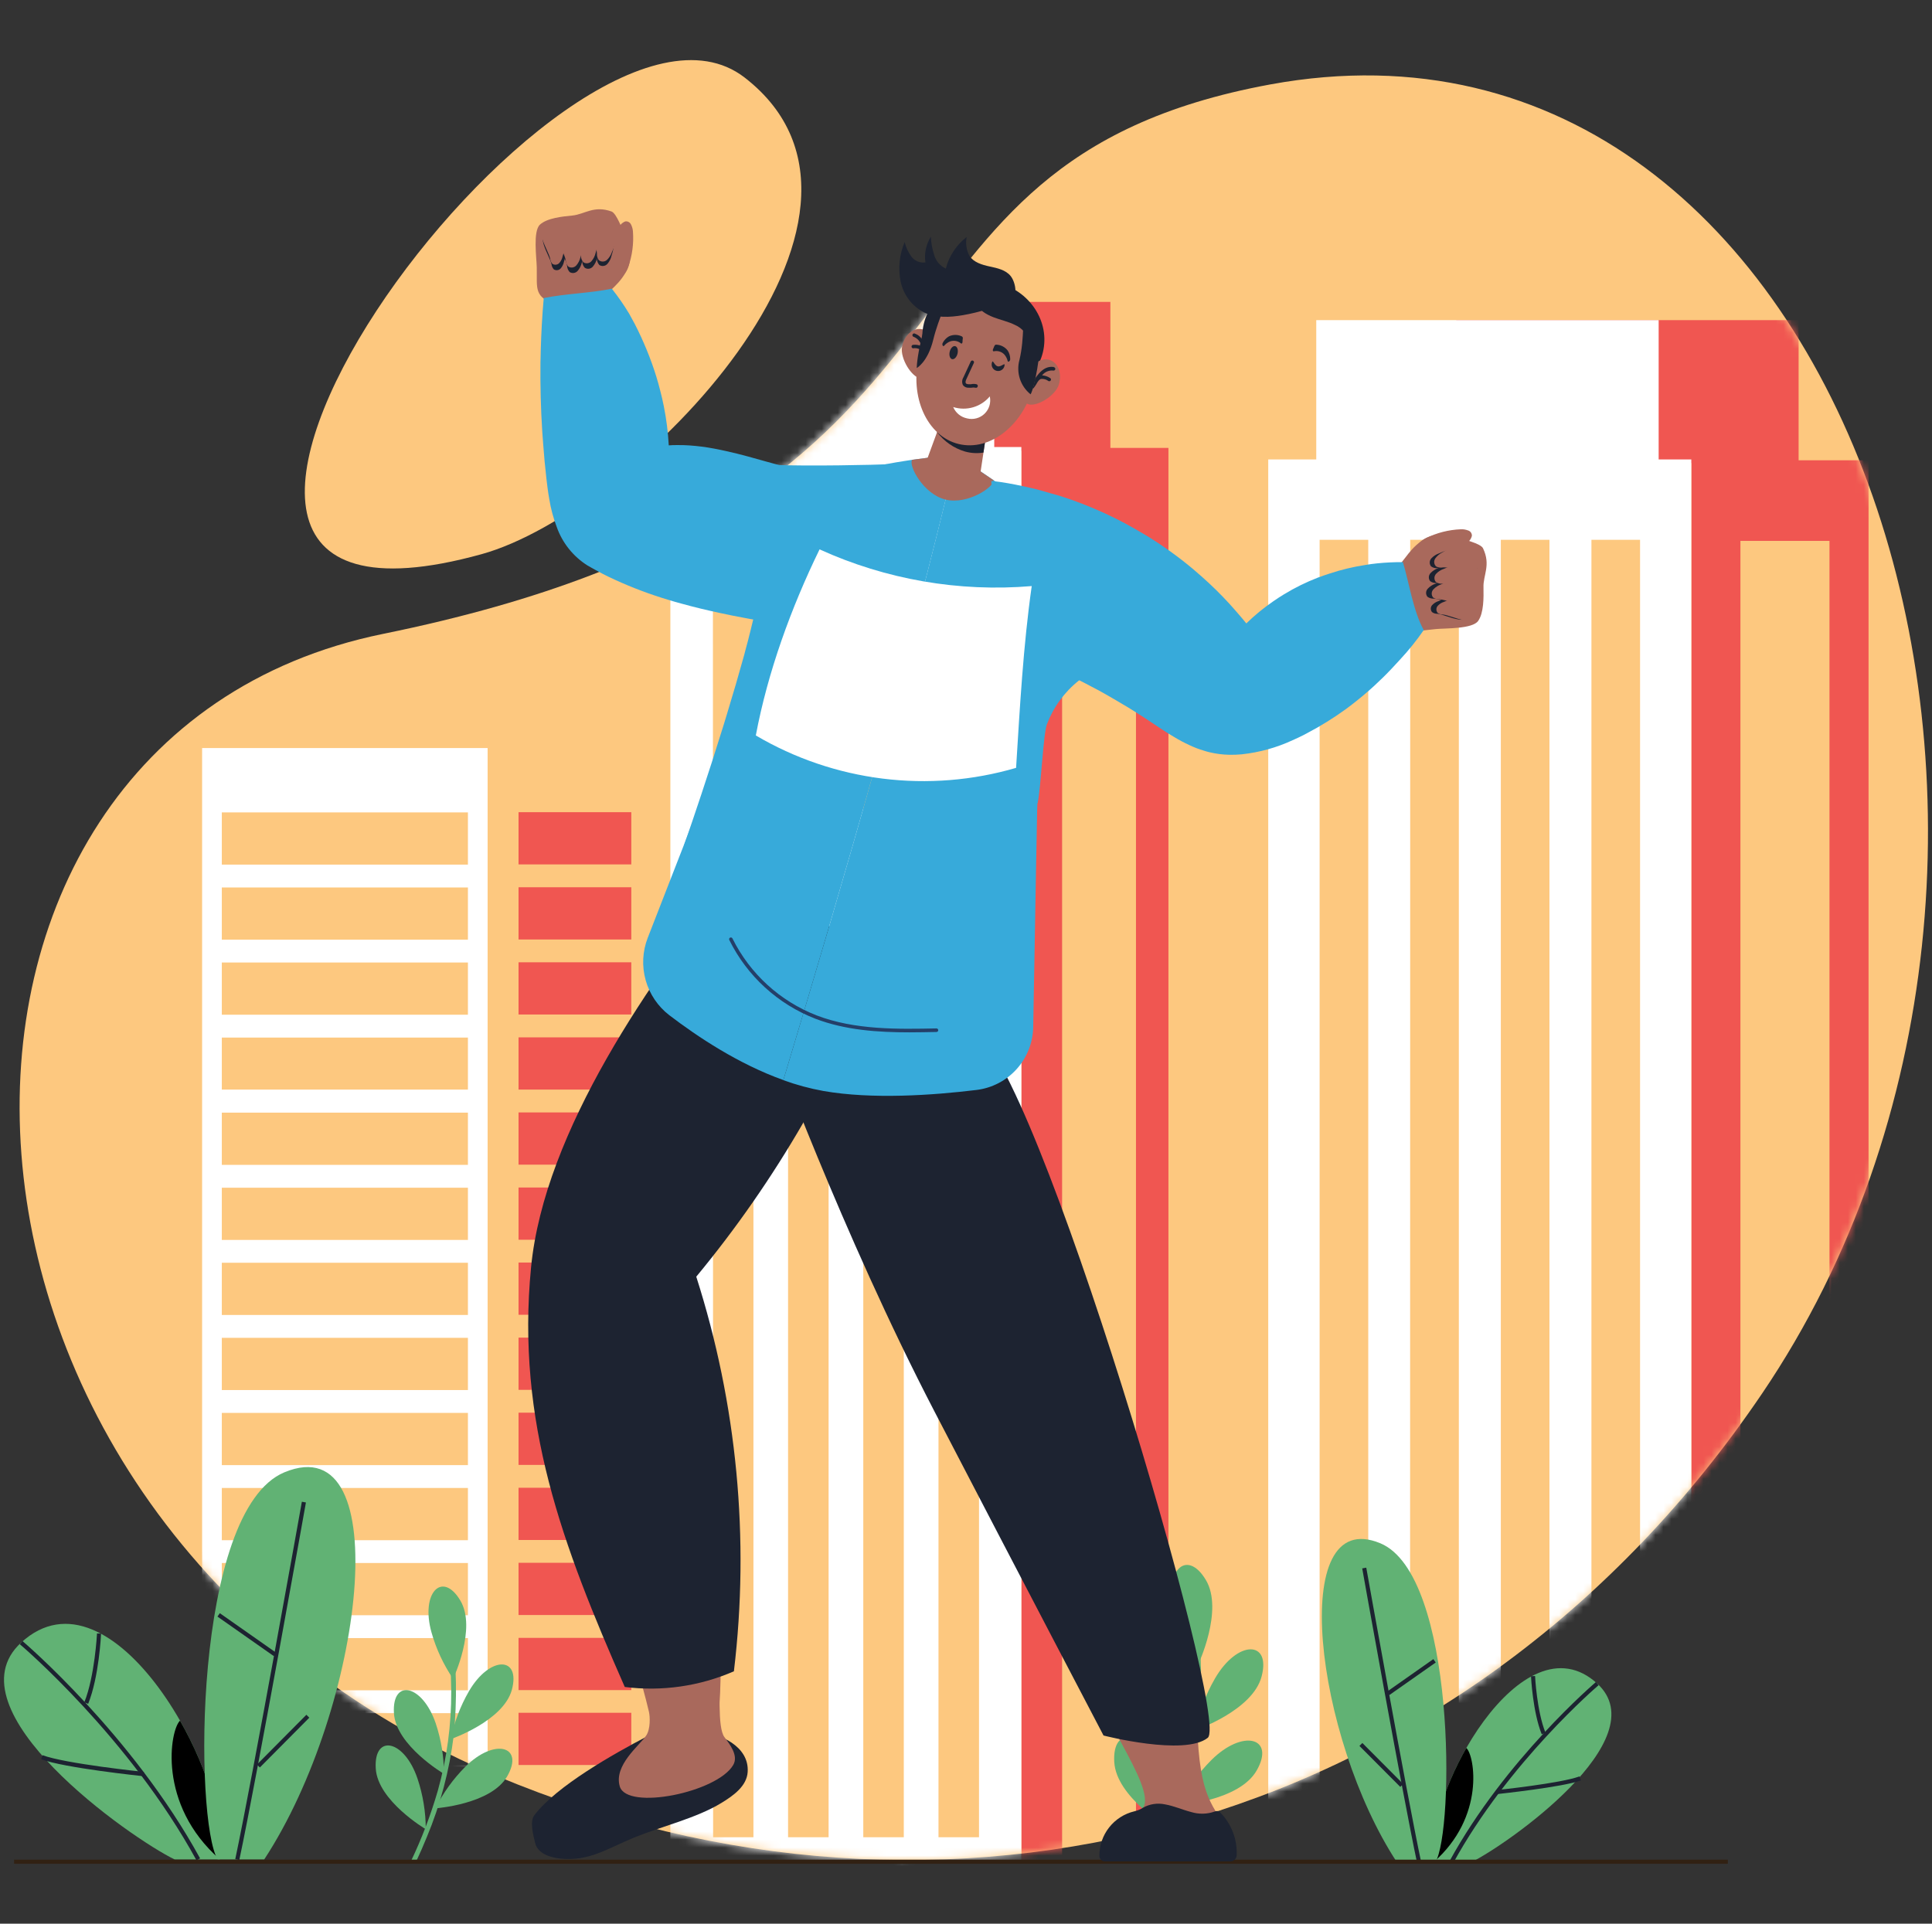 <svg width="241" height="240" viewBox="0 0 241 240" fill="none" xmlns="http://www.w3.org/2000/svg">
<rect x="0" y="0" width="241" height="240" fill="#333333" stroke="none"/>
<g clip-path="url(#clip0_17863_85890)">
<g clip-path="url(#clip1_17863_85890)">
<path d="M60.083 69.135C79.174 63.848 115.239 26.965 92.877 9.668C70.516 -7.628 3.72 84.759 60.083 69.135Z" fill="#FDC87F"/>
<path d="M47.81 79.077C128.744 62.594 104.462 20.469 158.465 10.532C231.326 -2.847 265.49 106.412 219.812 173.845C183.313 227.726 120.343 244.75 64.551 222.621C-14.254 191.379 -16.074 92.097 47.81 79.077Z" fill="#FDC87F"/>
<mask id="mask0_17863_85890" style="mask-type:luminance" maskUnits="userSpaceOnUse" x="2" y="9" width="239" height="224">
<path d="M47.81 79.077C128.744 62.594 104.462 20.469 158.465 10.532C231.326 -2.847 265.49 106.412 219.812 173.845C183.313 227.726 120.343 244.75 64.551 222.621C-14.254 191.379 -16.074 92.097 47.81 79.077Z" fill="white"/>
</mask>
<g mask="url(#mask0_17863_85890)">
<path d="M224.361 39.94H181.65V57.772H224.361V39.94Z" fill="#F05651"/>
<path d="M228.212 227.185V67.481H217.102V227.185H210.981V57.423H233.085V227.185H228.212Z" fill="#F05651"/>
<path d="M206.903 39.94H164.192V57.772H206.903V39.94Z" fill="white"/>
<path d="M210.977 227.206V57.317H158.202V227.206H210.977ZM198.517 67.346H204.583V223.784H198.517V67.346ZM187.215 67.346H193.281V223.784H187.215V67.346ZM175.913 67.346H181.979V223.784H175.893L175.913 67.346ZM164.611 67.346H170.677V223.784H164.611V67.346Z" fill="white"/>
<path d="M138.51 37.665H103.067V56.246H138.51V37.665Z" fill="#F05651"/>
<path d="M141.704 232.756V66.36H132.489V232.756H127.41V55.877H145.753V232.756H141.704Z" fill="#F05651"/>
<path d="M124.024 37.665H88.581V56.246H124.024V37.665Z" fill="white"/>
<path d="M127.405 232.776V55.77H83.622V232.776H127.405ZM117.068 66.218H122.123V229.212H117.068V66.218ZM107.687 66.218H112.741V229.212H107.687V66.218ZM98.305 66.218H103.36V229.212H98.305V66.218ZM88.929 66.218H93.984V229.212H88.955L88.929 66.218Z" fill="white"/>
<path d="M60.826 226.2V93.326H25.212V226.2H60.826ZM27.668 101.353H58.37V107.868H27.668V101.353ZM27.668 110.719H58.37V117.234H27.668V110.719ZM27.668 120.08H58.37V126.595H27.668V120.08ZM27.668 129.446H58.37V135.936H27.668V129.446ZM27.668 138.812H58.37V145.327H27.668V138.812ZM27.668 148.178H58.37V154.693H27.668V148.178ZM27.668 157.539H58.37V164.054H27.668V157.539ZM27.668 166.905H58.37V173.421H27.668V166.905ZM27.668 176.271H58.37V182.787H27.668V176.271ZM27.668 185.637H58.37V192.153H27.668V185.637ZM27.668 194.998H58.37V201.514H27.668V194.998ZM27.668 204.364H58.37V210.88H27.668V204.364ZM27.668 213.731H58.37V220.246H27.668V213.731Z" fill="white"/>
<path d="M78.749 204.339H64.683V210.854H78.749V204.339Z" fill="#F05651"/>
<path d="M78.749 194.973H64.683V201.488H78.749V194.973Z" fill="#F05651"/>
<path d="M78.749 213.685H64.683V220.2H78.749V213.685Z" fill="#F05651"/>
<path d="M78.749 185.611H64.683V192.127H78.749V185.611Z" fill="#F05651"/>
<path d="M78.749 176.245H64.683V182.76H78.749V176.245Z" fill="#F05651"/>
<path d="M78.749 166.88H64.683V173.395H78.749V166.88Z" fill="#F05651"/>
<path d="M78.749 157.514H64.683V164.029H78.749V157.514Z" fill="#F05651"/>
<path d="M78.749 148.152H64.683V154.668H78.749V148.152Z" fill="#F05651"/>
<path d="M78.749 138.786H64.683V145.301H78.749V138.786Z" fill="#F05651"/>
<path d="M78.749 129.42H64.683V135.935H78.749V129.42Z" fill="#F05651"/>
<path d="M78.749 120.054H64.683V126.569H78.749V120.054Z" fill="#F05651"/>
<path d="M78.749 110.693H64.683V117.209H78.749V110.693Z" fill="#F05651"/>
<path d="M78.749 101.327H64.683V107.842H78.749V101.327Z" fill="#F05651"/>
</g>
<path d="M56.52 209.444C56.52 209.444 59.502 203.157 57.419 199.674C55.18 195.929 52.446 198.698 53.821 203.642C54.403 205.708 55.314 207.667 56.52 209.444Z" fill="#61B274"/>
<path d="M51.248 232.23C52.606 229.389 53.73 226.443 54.609 223.42C55.745 219.377 56.31 215.195 56.287 210.996C56.268 208.453 56.099 205.912 55.782 203.389C55.736 203.015 56.318 202.883 56.368 203.283C56.965 207.676 57.041 212.124 56.596 216.536C56.061 220.891 54.931 225.153 53.239 229.202C52.828 230.213 52.395 231.202 51.941 232.169L51.248 232.23Z" fill="#61B274"/>
<path d="M56.222 216.975C56.222 216.975 62.793 214.726 63.854 210.804C64.976 206.588 61.079 206.558 58.496 210.996C57.423 212.854 56.655 214.873 56.222 216.975Z" fill="#61B274"/>
<path d="M55.383 221.307C55.383 221.307 49.378 217.769 49.14 213.725C48.883 209.368 52.679 210.122 54.347 214.984C55.029 217.023 55.379 219.158 55.383 221.307Z" fill="#61B274"/>
<path d="M53.113 228.212C53.113 228.212 47.108 224.673 46.871 220.63C46.613 216.273 50.434 217.026 52.077 221.888C52.76 223.927 53.109 226.062 53.113 228.212Z" fill="#61B274"/>
<path d="M54.31 225.604C54.31 225.604 61.255 225.129 63.272 221.606C65.441 217.82 61.685 216.789 58.051 220.413C56.533 221.931 55.27 223.684 54.31 225.604Z" fill="#61B274"/>
<path d="M199.245 210.046C189.93 201.509 177.617 223.622 178.794 232.357H183.475C187.968 230.173 206.786 216.961 199.245 210.046Z" fill="#61B274"/>
<path d="M181.261 232.458L180.806 232.21C187.751 219.508 198.967 209.945 199.078 209.849L199.412 210.243C199.301 210.334 188.161 219.841 181.261 232.458Z" fill="#1D2331"/>
<path d="M186.7 223.835L186.644 223.33C186.725 223.33 194.731 222.485 197.026 221.621L197.208 222.127C194.827 222.976 187.013 223.795 186.7 223.835Z" fill="#1D2331"/>
<path d="M192.315 216.364C191.203 213.589 190.986 209.288 190.981 209.121L191.486 209.096C191.486 209.141 191.704 213.478 192.785 216.172L192.315 216.364Z" fill="#1D2331"/>
<path d="M182.914 218.077C180.058 223.081 178.319 228.818 178.794 232.356C185.299 226.68 183.945 219.007 182.914 218.077Z" fill="black"/>
<path d="M172.183 192.537C160.532 187.695 164.04 216.769 174.27 232.357H179.042C181.423 228.465 181.615 196.454 172.183 192.537Z" fill="#61B274"/>
<path d="M176.773 232.428C174.943 223.795 169.974 195.949 169.924 195.671L170.429 195.58C170.48 195.858 175.448 223.693 177.278 232.322L176.773 232.428Z" fill="#1D2331"/>
<path d="M169.943 217.454L169.578 217.817L174.672 222.931L175.037 222.567L169.943 217.454Z" fill="#1D2331"/>
<path d="M178.798 206.989L172.999 211.062L173.295 211.484L179.094 207.411L178.798 206.989Z" fill="#1D2331"/>
<path d="M2.638 204.926C13.945 194.564 28.882 221.398 27.451 231.993H21.805C16.321 229.349 -6.51 213.311 2.638 204.926Z" fill="#61B274"/>
<path d="M24.509 232.088C16.134 216.758 2.608 205.234 2.472 205.133L2.805 204.738C2.942 204.849 16.538 216.45 24.959 231.851L24.509 232.088Z" fill="#1D2331"/>
<path d="M17.868 221.596C17.469 221.55 8.012 220.56 5.136 219.483L5.313 218.978C8.133 220.034 17.823 221.05 17.949 221.06L17.868 221.596Z" fill="#1D2331"/>
<path d="M10.999 212.568L10.519 212.376C11.833 209.101 12.096 203.829 12.101 203.783L12.606 203.808C12.601 204.021 12.348 209.212 10.999 212.568Z" fill="#1D2331"/>
<path d="M22.453 214.671C25.92 220.736 28.013 227.702 27.452 231.993C19.561 225.109 21.224 215.803 22.453 214.671Z" fill="black"/>
<path d="M35.478 183.682C49.631 177.808 45.355 213.084 32.951 231.993H27.153C24.257 227.272 24.035 188.453 35.478 183.682Z" fill="#61B274"/>
<path d="M29.852 232.048L29.347 231.942C31.566 221.469 37.596 187.694 37.656 187.355L38.162 187.446C38.101 187.785 32.076 221.57 29.852 232.048Z" fill="#1D2331"/>
<path d="M38.219 213.934L32.049 220.145L32.415 220.508L38.584 214.297L38.219 213.934Z" fill="#1D2331"/>
<path d="M27.421 201.26L27.125 201.682L34.163 206.62L34.459 206.198L27.421 201.26Z" fill="#1D2331"/>
<path d="M149.443 207.7C149.443 207.7 152.678 200.887 150.418 197.111C147.992 193.067 145.03 196.059 146.521 201.417C147.151 203.655 148.138 205.776 149.443 207.7Z" fill="#61B274"/>
<path d="M143.736 232.386C145.203 229.308 146.42 226.117 147.375 222.843C148.606 218.464 149.217 213.933 149.19 209.383C149.165 206.627 148.977 203.874 148.629 201.139C148.578 200.73 149.21 200.634 149.26 201.023C149.911 205.783 149.995 210.603 149.508 215.383C148.929 220.103 147.707 224.723 145.874 229.111C145.434 230.193 144.959 231.264 144.469 232.326L143.736 232.386Z" fill="#61B274"/>
<path d="M149.104 215.858C149.104 215.858 156.241 213.422 157.368 209.171C158.586 204.622 154.366 204.577 151.571 209.383C150.406 211.395 149.573 213.582 149.104 215.858Z" fill="#61B274"/>
<path d="M148.214 220.564C148.214 220.564 141.704 216.758 141.446 212.36C141.168 207.639 145.308 208.453 147.092 213.725C147.829 215.93 148.208 218.239 148.214 220.564Z" fill="#61B274"/>
<path d="M145.753 228.035C145.753 228.035 139.247 224.223 138.995 219.831C138.717 215.11 142.861 215.924 144.641 221.196C145.377 223.401 145.752 225.71 145.753 228.035Z" fill="#61B274"/>
<path d="M147.052 225.21C147.052 225.21 154.578 224.704 156.762 220.878C159.112 216.774 155.043 215.662 151.105 219.584C149.462 221.23 148.093 223.13 147.052 225.21Z" fill="#61B274"/>
<path d="M215.531 232.008H1.759V232.523H215.531V232.008Z" fill="#312113"/>
<path d="M76.278 26.384C74.064 25.596 72.952 26.733 71.395 26.89C70.172 27.006 68.241 27.203 67.352 28.027C66.462 28.851 66.937 32.161 66.957 33.375C67.008 36.124 66.548 37.009 69.525 38.111C70.915 38.616 70.905 40.688 72.158 39.9C72.841 39.47 74.013 39.142 74.408 38.434C75.646 36.21 76.849 36.074 78.113 33.885C79.124 32.076 78.29 30.119 77.961 29.381C77.668 28.73 76.915 26.612 76.278 26.384Z" fill="#A9695C"/>
<path d="M78.699 27.981C78.635 27.856 78.533 27.754 78.408 27.69C78.283 27.625 78.141 27.602 78.002 27.623C77.787 27.705 77.595 27.836 77.442 28.007C77.288 28.177 77.177 28.381 77.117 28.603C76.96 29.048 76.915 29.513 76.743 29.948C76.349 30.959 75.454 31.56 74.721 32.207C74.216 32.637 72.821 33.885 73.387 34.557C73.548 34.717 73.751 34.828 73.973 34.876C74.601 35.136 75.286 35.226 75.96 35.139C77.082 34.906 77.875 34.532 78.365 33.309C78.87 31.88 79.07 30.361 78.952 28.851C78.928 28.547 78.842 28.251 78.699 27.981Z" fill="#A9695C"/>
<path d="M74.352 27.258C71.931 27.708 74.216 30.963 74.448 32.282C74.463 32.572 74.575 32.848 74.767 33.066C74.926 33.166 75.116 33.206 75.302 33.177C75.487 33.148 75.656 33.053 75.778 32.909C76.026 32.618 76.2 32.272 76.283 31.898C76.499 31.245 76.622 30.564 76.647 29.876C76.678 29.198 76.481 28.529 76.086 27.976C75.891 27.708 75.626 27.5 75.32 27.373C75.014 27.247 74.679 27.207 74.352 27.258Z" fill="#1D2331"/>
<path d="M68.62 28.82C66.558 29.149 68.575 31.853 68.797 32.96C68.817 33.202 68.919 33.43 69.085 33.607C69.218 33.69 69.375 33.724 69.53 33.704C69.685 33.684 69.828 33.61 69.934 33.496C70.139 33.261 70.281 32.977 70.344 32.672C70.517 32.136 70.61 31.577 70.622 31.014C70.634 30.448 70.456 29.895 70.117 29.442C69.941 29.218 69.712 29.044 69.45 28.935C69.188 28.826 68.902 28.787 68.62 28.82Z" fill="#1D2331"/>
<path d="M70.637 28.128C68.221 28.583 70.505 31.838 70.738 33.157C70.75 33.447 70.863 33.724 71.056 33.94C71.215 34.042 71.405 34.082 71.591 34.053C71.777 34.024 71.947 33.928 72.067 33.784C72.315 33.493 72.489 33.146 72.573 32.773C72.789 32.119 72.911 31.439 72.936 30.751C72.966 30.074 72.769 29.407 72.376 28.856C72.18 28.587 71.915 28.377 71.608 28.248C71.301 28.12 70.965 28.078 70.637 28.128Z" fill="#1D2331"/>
<path d="M72.528 27.576C70.107 28.026 72.391 31.287 72.624 32.631C72.639 32.92 72.753 33.195 72.948 33.41C73.106 33.512 73.296 33.553 73.483 33.524C73.669 33.495 73.839 33.398 73.958 33.253C74.209 32.963 74.382 32.616 74.464 32.242C74.679 31.588 74.803 30.908 74.833 30.22C74.859 29.542 74.662 28.875 74.272 28.32C74.078 28.047 73.813 27.833 73.505 27.701C73.197 27.57 72.859 27.527 72.528 27.576Z" fill="#1D2331"/>
<path d="M68.459 28.138C66.391 28.466 68.408 31.171 68.631 32.278C68.651 32.52 68.752 32.748 68.919 32.925C69.051 33.008 69.208 33.042 69.363 33.022C69.518 33.002 69.661 32.928 69.768 32.813C69.975 32.579 70.117 32.295 70.182 31.989C70.356 31.454 70.448 30.895 70.455 30.332C70.468 29.766 70.29 29.212 69.95 28.76C69.775 28.537 69.547 28.363 69.285 28.254C69.024 28.145 68.74 28.105 68.459 28.138Z" fill="#A9695C"/>
<path d="M70.475 27.445C68.054 27.9 70.339 31.155 70.571 32.474C70.584 32.764 70.696 33.041 70.89 33.258C71.049 33.358 71.239 33.398 71.424 33.369C71.61 33.34 71.779 33.245 71.901 33.101C72.149 32.811 72.323 32.464 72.406 32.09C72.622 31.437 72.744 30.756 72.77 30.069C72.798 29.39 72.6 28.722 72.209 28.168C72.015 27.899 71.75 27.69 71.444 27.562C71.138 27.435 70.803 27.394 70.475 27.445Z" fill="#A9695C"/>
<path d="M72.361 26.894C69.944 27.344 72.224 30.599 72.462 31.949C72.475 32.237 72.587 32.512 72.78 32.727C72.939 32.829 73.129 32.869 73.315 32.84C73.501 32.811 73.67 32.715 73.791 32.571C74.039 32.279 74.212 31.933 74.296 31.56C74.51 30.905 74.632 30.225 74.66 29.538C74.691 28.859 74.494 28.19 74.099 27.637C73.906 27.365 73.641 27.152 73.335 27.021C73.028 26.889 72.691 26.846 72.361 26.894Z" fill="#A9695C"/>
<path d="M75.035 26.631C72.579 26.757 74.408 30.291 74.464 31.63C74.442 31.918 74.518 32.205 74.681 32.444C74.822 32.565 75.001 32.632 75.187 32.632C75.372 32.632 75.552 32.565 75.692 32.444C75.978 32.181 76.193 31.851 76.319 31.483C76.616 30.863 76.827 30.205 76.946 29.527C77.063 28.86 76.956 28.172 76.642 27.571C76.485 27.283 76.253 27.043 75.969 26.878C75.686 26.712 75.363 26.627 75.035 26.631Z" fill="#A9695C"/>
<path d="M184.991 68.397C184.693 67.791 182.504 67.285 181.857 67.078C181.089 66.84 179.047 66.214 177.369 67.442C175.312 68.958 175.312 70.161 173.239 71.647C172.587 72.117 172.395 73.32 172.041 74.043C171.4 75.378 173.447 75.14 174.119 76.459C175.554 79.29 176.383 78.734 179.118 78.481C180.326 78.365 183.667 78.481 184.385 77.47C185.102 76.459 185.072 74.534 185.052 73.305C184.991 71.738 186.002 70.51 184.991 68.397Z" fill="#A9695C"/>
<path d="M183.116 66.173C182.832 66.066 182.529 66.017 182.226 66.032C180.71 66.091 179.224 66.47 177.864 67.144C176.702 67.766 176.424 68.6 176.348 69.742C176.341 70.422 176.515 71.092 176.853 71.683C176.924 71.898 177.056 72.088 177.232 72.229C177.965 72.734 179.047 71.172 179.421 70.636C179.977 69.823 180.488 68.867 181.443 68.362C181.857 68.139 182.312 68.038 182.732 67.856C182.949 67.772 183.142 67.636 183.294 67.459C183.447 67.283 183.554 67.073 183.606 66.846C183.613 66.695 183.568 66.546 183.479 66.424C183.39 66.302 183.262 66.213 183.116 66.173Z" fill="#A9695C"/>
<path d="M183.424 68.786C182.829 68.461 182.143 68.342 181.473 68.448C180.794 68.552 180.132 68.751 179.507 69.039C179.145 69.162 178.818 69.372 178.557 69.651C178.43 69.786 178.356 69.963 178.347 70.148C178.339 70.333 178.397 70.515 178.511 70.662C178.747 70.831 179.036 70.912 179.325 70.889C180.665 70.975 184.157 72.871 184.334 70.419C184.344 70.09 184.265 69.764 184.105 69.477C183.945 69.189 183.71 68.951 183.424 68.786Z" fill="#1D2331"/>
<path d="M182.641 74.877C182.154 74.588 181.585 74.471 181.023 74.544C180.465 74.618 179.92 74.773 179.406 75.004C179.109 75.103 178.843 75.277 178.633 75.509C178.534 75.629 178.479 75.78 178.479 75.936C178.479 76.092 178.534 76.243 178.633 76.363C178.825 76.51 179.063 76.585 179.305 76.576C180.417 76.677 183.349 78.37 183.439 76.282C183.439 75.999 183.365 75.721 183.225 75.475C183.085 75.229 182.884 75.023 182.641 74.877Z" fill="#1D2331"/>
<path d="M182.969 72.572C182.377 72.246 181.692 72.126 181.023 72.234C180.342 72.338 179.678 72.537 179.052 72.825C178.69 72.951 178.364 73.162 178.102 73.442C177.974 73.577 177.899 73.754 177.892 73.94C177.884 74.126 177.945 74.308 178.061 74.453C178.298 74.622 178.585 74.704 178.875 74.685C180.21 74.766 183.707 76.662 183.879 74.21C183.893 73.88 183.815 73.552 183.654 73.263C183.494 72.975 183.257 72.736 182.969 72.572Z" fill="#1D2331"/>
<path d="M183.313 70.636C182.719 70.309 182.033 70.188 181.362 70.292C180.683 70.399 180.021 70.598 179.396 70.883C179.034 71.01 178.708 71.221 178.446 71.5C178.318 71.635 178.243 71.812 178.235 71.998C178.228 72.184 178.288 72.366 178.405 72.511C178.641 72.676 178.926 72.756 179.214 72.739C180.553 72.819 184.046 74.72 184.223 72.263C184.233 71.935 184.153 71.611 183.993 71.324C183.833 71.037 183.598 70.799 183.313 70.636Z" fill="#1D2331"/>
<path d="M183.339 74.963C182.852 74.674 182.282 74.556 181.721 74.629C181.162 74.704 180.617 74.86 180.104 75.095C179.806 75.192 179.539 75.366 179.33 75.6C179.231 75.72 179.177 75.871 179.177 76.027C179.177 76.183 179.231 76.334 179.33 76.454C179.523 76.601 179.76 76.678 180.003 76.672C181.115 76.768 184.046 78.461 184.137 76.373C184.137 76.089 184.064 75.81 183.924 75.563C183.784 75.316 183.582 75.109 183.339 74.963Z" fill="#A9695C"/>
<path d="M183.672 72.663C183.08 72.335 182.395 72.214 181.726 72.32C181.045 72.426 180.382 72.625 179.755 72.911C179.393 73.037 179.067 73.248 178.804 73.528C178.676 73.663 178.602 73.84 178.594 74.025C178.587 74.211 178.647 74.394 178.764 74.538C179 74.708 179.288 74.79 179.578 74.771C180.912 74.852 184.41 76.747 184.582 74.296C184.595 73.966 184.518 73.639 184.357 73.351C184.196 73.063 183.959 72.825 183.672 72.663Z" fill="#A9695C"/>
<path d="M184.011 70.722C183.416 70.395 182.73 70.274 182.06 70.378C181.38 70.484 180.718 70.685 180.094 70.975C179.731 71.097 179.405 71.307 179.143 71.586C179.015 71.721 178.941 71.898 178.933 72.084C178.926 72.27 178.986 72.452 179.103 72.597C179.338 72.764 179.624 72.845 179.912 72.825C181.251 72.905 184.744 74.806 184.921 72.349C184.93 72.021 184.851 71.696 184.691 71.41C184.531 71.123 184.296 70.885 184.011 70.722Z" fill="#A9695C"/>
<path d="M183.758 68.154C183.126 67.909 182.43 67.882 181.782 68.078C181.122 68.272 180.493 68.556 179.911 68.922C179.569 69.096 179.272 69.349 179.047 69.66C178.937 69.812 178.887 69.998 178.904 70.184C178.922 70.37 179.007 70.543 179.143 70.671C179.399 70.807 179.693 70.85 179.977 70.793C181.312 70.696 185.032 72.117 184.875 69.66C184.844 69.331 184.723 69.017 184.526 68.752C184.329 68.486 184.064 68.28 183.758 68.154Z" fill="#A9695C"/>
<path d="M149.276 211.552C149.276 207.655 140.451 210.314 137.145 210.461C136.432 213.584 145.414 224.381 142.088 225.958C135.295 229.183 139.364 231.71 141.537 231.695C144.571 231.581 147.608 231.637 150.636 231.861C154.143 232.19 154.133 229.759 152.779 227.717C150.545 224.391 149.276 222.763 149.276 211.552Z" fill="#A9695C"/>
<path d="M151.54 225.998C150.586 226.341 149.547 226.364 148.578 226.064C147.482 225.781 146.43 225.301 145.308 225.108C144.377 224.914 143.408 225.063 142.579 225.528C142.247 225.74 141.881 225.893 141.497 225.978C140.253 226.274 139.146 226.982 138.355 227.987C137.564 228.991 137.136 230.234 137.14 231.513C137.137 231.606 137.153 231.7 137.188 231.787C137.222 231.874 137.273 231.954 137.339 232.021C137.404 232.088 137.483 232.141 137.569 232.177C137.656 232.213 137.749 232.231 137.843 232.23H153.481C153.684 232.228 153.878 232.148 154.024 232.007C154.17 231.866 154.256 231.675 154.265 231.472C154.309 230.478 154.146 229.487 153.786 228.559C153.427 227.632 152.879 226.789 152.177 226.084C152.091 226.009 151.985 225.96 151.872 225.945C151.758 225.93 151.643 225.948 151.54 225.998Z" fill="#1D2331"/>
<path d="M121.476 128.703C113.965 125.811 96.052 129.279 96.052 129.279C96.052 129.279 105.008 153.839 116.563 176.084C127.617 197.364 137.656 216.52 137.656 216.52C137.656 216.52 147.765 219.123 150.656 216.808C153.547 214.493 128.987 131.594 121.476 128.703Z" fill="#1D2331"/>
<path d="M87.216 216.04C83.966 215.757 83.526 215.156 80.645 216.667C76.601 218.785 69.398 222.828 66.654 226.468C66.047 227.266 66.533 228.995 66.76 229.945C67.058 231.224 68.595 231.74 69.899 231.876C73.493 232.255 75.782 230.607 79.124 229.243C82.465 227.878 86.912 226.822 89.991 224.931C91.507 224.011 93.155 222.823 93.266 221.069C93.473 217.85 89.794 216.252 87.216 216.04Z" fill="#1D2331"/>
<path d="M81.499 156.012C79.76 153.227 81.833 152.833 78.376 151.918C74.474 150.907 68.802 152.353 67.877 156.857C67.584 158.287 67.877 159.763 68.171 161.193C71.552 177.747 74.949 194.351 80.332 210.364C81.075 212.573 81.914 214.868 83.627 216.429C85.341 217.991 89.309 217.693 89.743 212.502C90.279 205.982 89.314 190.697 88.677 184.197C87.54 172.622 83.506 159.227 81.499 156.012Z" fill="#A9695C"/>
<path d="M86.539 211.325C86.058 212.609 78.957 205.649 79.275 206.983C79.922 209.773 80.519 211.684 80.948 213.554C81.09 214.166 81.15 215.697 80.62 216.506C79.796 217.754 76.526 220.231 77.314 222.875C78.214 225.907 89.48 223.628 91.467 220.191C92.144 219.018 91.037 217.618 90.365 216.718C88.57 214.322 91.896 197.046 86.539 211.325Z" fill="#A9695C"/>
<path d="M68.125 159.374C71.157 161.497 75.323 161.426 78.148 160.041C80.974 158.656 82.773 156.22 84.491 153.854C89.34 147.186 94.184 140.517 99.023 133.848C93.903 131.18 87.903 128.723 81.838 127.475C77.046 133.535 65.244 157.357 68.125 159.374Z" fill="#A9695C"/>
<path d="M105.635 116.921C101.167 114.095 96.355 111.528 91.887 108.702C81.227 122.051 67.898 141.107 66.245 158.11C64.37 177.383 70.132 192.744 77.936 210.465C82.567 211.049 87.269 210.373 91.548 208.509C93.535 191.952 91.933 175.161 86.853 159.278C96.797 147.258 104.656 133.657 110.103 119.039C108.365 118.195 107.283 117.957 105.635 116.921Z" fill="#1D2331"/>
<path d="M96.598 57.995C94.631 57.904 96.476 59.638 95.587 61.26C94.976 62.361 94.555 63.557 94.343 64.798C94.082 66.369 94.266 67.982 94.874 69.453C95.067 70.187 95.104 70.954 94.98 71.703C94.925 72.355 94.813 73.113 94.657 73.957C94.657 74.099 94.606 74.245 94.576 74.392C94.267 76.044 93.808 77.975 93.267 80.068C93.12 80.573 92.984 81.135 92.837 81.691C92.175 84.081 91.437 86.624 90.674 89.111L90.249 90.506C88.308 96.768 86.352 102.5 85.624 104.598L85.584 104.709C85.427 105.214 85.331 105.452 85.331 105.452L85.998 104.486L87.833 101.838L88.667 100.635L94.424 92.32L95.258 91.102L98.796 85.972L99.645 84.749L104.624 77.536L105.443 76.353L108.476 71.955L108.799 70.055L109.098 68.266L110.108 62.241C110.108 62.241 110.422 60.411 110.422 60.406C110.422 60.401 110.482 60.062 110.482 60.052C110.67 59.356 110.776 58.64 110.796 57.919C109.376 57.99 100.758 58.187 96.598 57.995Z" fill="#37AADA"/>
<path d="M131.802 65.501L128.35 63.1L125.257 66.304L123.043 73.381L121.769 77.424L125.782 87.624C125.782 87.624 129.219 101.155 129.447 100.139C129.831 98.426 130.139 91.577 130.589 90.374C131.4 88.224 132.778 86.334 134.577 84.905L139.531 80.957C139.625 77.942 138.968 74.951 137.619 72.253C136.269 69.555 134.271 67.234 131.802 65.501Z" fill="#37AADA"/>
<path d="M113.793 57.363L113.374 57.429L112.757 57.525C112.15 57.616 111.514 57.727 110.877 57.843C110.589 57.889 110.29 57.939 109.997 58C109.876 58.364 109.739 58.738 109.613 59.102C109.401 59.678 109.199 60.244 108.976 60.82C108.87 61.113 108.759 61.401 108.638 61.69C108.132 62.968 107.627 64.217 107.066 65.486C106.823 66.026 106.56 66.567 106.323 67.103C105.205 69.496 103.951 71.823 102.567 74.073C102.309 74.493 102.062 74.897 101.779 75.306C100.1 77.874 98.624 76.54 96.532 78.739C96.193 79.103 95.294 80.76 94.94 81.134C94.298 81.761 93.337 83.52 92.655 84.112L91.533 89.464L91.028 90.814L87.489 99.846L86.933 101.241L85.761 104.249L85.205 105.684L80.797 117.007C80.143 118.691 80.053 120.543 80.539 122.283C81.026 124.023 82.063 125.559 83.496 126.661C87.034 129.36 92.124 132.751 97.72 134.748C105.529 108.793 113.126 82.812 119.282 56.862L119.136 56.772C119.136 56.772 116.826 56.933 113.793 57.363Z" fill="#37AADA"/>
<path d="M128.426 91.229C128.32 90.844 128.209 90.46 128.098 90.076C127.436 87.791 128.224 86.033 127.789 83.713C127.168 80.331 128.057 76.768 128.35 73.341C128.47 71.753 128.691 70.174 129.013 68.615C129.19 67.791 128.608 66.775 128.861 65.976C128.778 65.018 128.609 64.069 128.356 63.141C128.032 62.878 127.41 62.473 127.077 62.215L126.632 61.877C125.98 61.371 125.323 60.906 124.686 60.446L124.448 60.275L123.943 59.911C121.658 58.329 119.788 57.176 119.267 56.878C113.126 82.813 105.529 108.793 97.715 134.758C99.337 135.349 101.006 135.8 102.704 136.108C108.769 137.174 116.351 136.649 121.81 135.982C123.763 135.744 125.562 134.8 126.865 133.326C128.169 131.853 128.888 129.953 128.886 127.985L129.119 115.137L129.144 113.62C129.144 113.62 129.25 107.439 129.255 107.434L129.286 105.917C129.286 105.917 129.371 101.115 129.377 101.024C129.402 99.478 129.715 97.992 129.553 96.425C129.332 94.663 128.955 92.924 128.426 91.229Z" fill="#37AADA"/>
<path d="M113.788 57.363C113.282 58.02 115.147 61.644 117.948 62.327C120.748 63.009 124.079 60.694 123.927 59.91C121.233 58.04 119.11 56.767 119.11 56.767C119.11 56.767 116.82 56.933 113.788 57.363Z" fill="#A9695C"/>
<path d="M114.945 41.062C113.843 40.88 112.757 41.886 112.519 43.306C112.282 44.727 113.692 47.017 114.794 47.199C115.896 47.38 116.28 45.394 116.517 43.969C116.755 42.543 116.047 41.249 114.945 41.062Z" fill="#A9695C"/>
<path d="M114.076 41.603C114.025 41.593 113.972 41.601 113.926 41.626C113.88 41.652 113.846 41.693 113.828 41.742C113.81 41.791 113.811 41.845 113.829 41.894C113.848 41.942 113.883 41.983 113.929 42.007C114.185 42.099 114.413 42.255 114.59 42.46C114.767 42.666 114.888 42.914 114.94 43.18C114.61 43.035 114.247 42.981 113.889 43.023C113.838 43.031 113.791 43.057 113.757 43.097C113.723 43.136 113.705 43.186 113.705 43.238C113.705 43.29 113.723 43.34 113.757 43.38C113.791 43.419 113.838 43.445 113.889 43.453C114.214 43.396 114.549 43.461 114.829 43.635C115.005 43.877 115.086 44.176 115.056 44.474C115.061 44.686 115.083 44.897 115.122 45.106C115.134 45.153 115.162 45.195 115.2 45.225C115.239 45.255 115.286 45.272 115.334 45.273C115.387 45.267 115.435 45.242 115.47 45.203C115.506 45.164 115.526 45.113 115.527 45.06C115.567 42.498 114.814 41.871 114.076 41.603Z" fill="#1D2331"/>
<path d="M116.472 55.053L114.829 59.527L121.961 61.24L122.679 56.464L123.053 53.956L117.377 52.592L116.472 55.053Z" fill="#A9695C"/>
<path d="M116.901 53.926C117.769 55.074 118.98 55.915 120.359 56.327C121.113 56.541 121.905 56.588 122.679 56.463L123.053 53.936L117.376 52.571L116.901 53.926Z" fill="#1D2331"/>
<path d="M124.337 35.234C120.237 34.249 116.168 36.559 115.238 40.39C114.308 44.221 116.891 48.128 120.99 49.114C125.09 50.1 129.159 47.79 130.089 43.958C131.019 40.127 128.441 36.22 124.337 35.234Z" fill="#1D2331"/>
<path d="M130.933 44.904C129.866 44.565 128.648 45.409 128.214 46.779C127.779 48.149 127.203 50.095 128.279 50.434C129.356 50.772 131.641 49.377 132.075 48.002C132.51 46.627 132 45.242 130.933 44.904Z" fill="#A9695C"/>
<path d="M131.458 45.783C130.685 45.693 129.73 45.9 128.572 48.189C128.55 48.236 128.546 48.29 128.56 48.34C128.574 48.39 128.605 48.433 128.648 48.462C128.682 48.486 128.723 48.498 128.764 48.498C128.796 48.498 128.827 48.491 128.856 48.478C128.885 48.465 128.91 48.446 128.931 48.422C129.059 48.262 129.176 48.093 129.28 47.916C129.457 47.608 129.614 47.34 129.861 47.275C130.19 47.243 130.519 47.337 130.781 47.537C130.831 47.565 130.889 47.572 130.944 47.557C130.999 47.542 131.046 47.506 131.074 47.456C131.089 47.433 131.098 47.406 131.102 47.379C131.106 47.351 131.105 47.323 131.098 47.296C131.09 47.27 131.078 47.244 131.061 47.222C131.044 47.2 131.023 47.182 130.999 47.168C130.698 46.967 130.349 46.85 129.988 46.83C130.151 46.616 130.368 46.449 130.616 46.344C130.864 46.24 131.136 46.201 131.403 46.233C131.459 46.24 131.516 46.224 131.56 46.189C131.605 46.154 131.634 46.103 131.64 46.046C131.647 45.99 131.631 45.933 131.596 45.889C131.561 45.844 131.51 45.815 131.453 45.809L131.458 45.783Z" fill="#1D2331"/>
<path d="M124.033 36.927C120.076 35.977 115.875 39.338 114.647 44.438C113.419 49.538 115.658 54.446 119.595 55.397C123.533 56.347 127.753 52.991 128.977 47.886C130.2 42.781 127.991 37.878 124.033 36.927Z" fill="#A9695C"/>
<path d="M124.453 45.702C124.018 45.596 123.847 44.782 123.74 45.227C123.705 45.333 123.693 45.445 123.703 45.556C123.714 45.667 123.747 45.775 123.802 45.873C123.856 45.971 123.93 46.056 124.019 46.124C124.108 46.191 124.21 46.24 124.318 46.266C124.427 46.292 124.54 46.296 124.65 46.276C124.76 46.257 124.865 46.215 124.957 46.153C125.05 46.091 125.129 46.01 125.19 45.916C125.25 45.822 125.29 45.716 125.307 45.606C125.413 45.156 124.883 45.808 124.453 45.702Z" fill="#1D2331"/>
<path d="M119.151 43.185C118.883 43.12 118.575 43.433 118.468 43.878C118.362 44.323 118.494 44.742 118.762 44.808C119.029 44.874 119.338 44.56 119.444 44.115C119.55 43.671 119.424 43.251 119.151 43.185Z" fill="#1D2331"/>
<path d="M124.24 42.998C124.17 42.998 124.084 43.064 124.038 43.17C123.993 43.276 123.922 43.443 123.866 43.579C123.811 43.716 123.866 43.847 123.957 43.832C124.189 43.776 124.43 43.781 124.659 43.846C124.888 43.912 125.095 44.036 125.262 44.206C125.477 44.441 125.627 44.729 125.696 45.04C125.747 45.242 126.02 45.04 126.015 44.823C126.02 44.436 125.911 44.056 125.701 43.731C125.528 43.507 125.307 43.325 125.054 43.198C124.802 43.071 124.523 43.003 124.24 42.998Z" fill="#1D2331"/>
<path d="M118.367 41.967C118.032 42.161 117.761 42.449 117.589 42.796C117.483 42.998 117.634 43.301 117.771 43.134C117.977 42.89 118.241 42.702 118.539 42.588C118.765 42.514 119.006 42.498 119.24 42.543C119.474 42.588 119.692 42.693 119.874 42.846C119.959 42.912 120.056 42.821 120.066 42.669C120.076 42.518 120.066 42.371 120.101 42.224C120.11 42.178 120.106 42.13 120.088 42.086C120.07 42.041 120.039 42.004 120 41.977C119.746 41.852 119.468 41.786 119.185 41.784C118.902 41.782 118.622 41.845 118.367 41.967Z" fill="#1D2331"/>
<path d="M127.92 39.344C127.47 39.238 127.844 42.088 127.167 44.904C126.954 45.677 126.973 46.495 127.22 47.257C127.467 48.02 127.932 48.694 128.557 49.195C128.557 49.195 129.063 48.432 129.568 44.823C129.952 42.306 128.38 39.475 127.92 39.344Z" fill="#1D2331"/>
<path d="M115.001 41.997C114.324 44.822 114.359 45.914 114.359 45.914C114.359 45.914 115.734 45.171 116.416 42.376C117.099 39.581 118.438 37.114 118.12 37.033C117.801 36.953 115.678 39.176 115.001 41.997Z" fill="#1D2331"/>
<path d="M116.81 128.303C112.039 128.4 106.635 128.511 101.869 126.681C97.292 124.903 93.546 121.477 91.366 117.077C91.353 117.051 91.335 117.028 91.314 117.009C91.292 116.99 91.267 116.975 91.24 116.966C91.213 116.957 91.184 116.953 91.155 116.955C91.126 116.956 91.098 116.964 91.073 116.976C91.047 116.989 91.023 117.006 91.004 117.028C90.985 117.05 90.971 117.075 90.961 117.102C90.952 117.129 90.948 117.158 90.95 117.187C90.951 117.215 90.959 117.244 90.971 117.269C93.198 121.772 97.03 125.277 101.712 127.095C105.453 128.531 109.557 128.794 113.444 128.794C114.591 128.794 115.723 128.769 116.815 128.748C116.874 128.748 116.931 128.725 116.973 128.683C117.014 128.641 117.038 128.585 117.038 128.526C117.038 128.467 117.014 128.41 116.973 128.369C116.931 128.327 116.874 128.303 116.815 128.303H116.81Z" fill="#243F69"/>
<path d="M108.122 59.122H107.996C107.445 59.208 106.89 59.264 106.333 59.289C105.46 59.34 104.585 59.328 103.715 59.253L103.265 59.208C103.191 59.213 103.116 59.213 103.042 59.208L102.729 59.167C102.532 59.167 102.34 59.117 102.143 59.087C102.031 59.087 101.915 59.087 101.804 59.041L101.551 58.995C101.142 58.935 100.727 58.859 100.318 58.773C99.812 58.667 99.307 58.556 98.802 58.429C97.72 58.172 96.638 57.879 95.562 57.58C95.036 57.429 94.51 57.282 93.985 57.141L93.312 56.953C92.403 56.711 91.493 56.473 90.573 56.276C90.067 56.16 89.562 56.059 89.056 55.963C88.039 55.771 87.011 55.639 85.978 55.569C85.473 55.533 84.967 55.523 84.497 55.528C84.133 55.528 83.779 55.528 83.421 55.563C83.334 53.922 83.127 52.288 82.804 50.676C82.668 50.014 82.526 49.362 82.349 48.705C82.061 47.559 81.715 46.428 81.313 45.318C81.106 44.752 80.898 44.196 80.666 43.64C80.216 42.548 79.726 41.471 79.185 40.425C78.957 39.995 78.725 39.566 78.482 39.136C77.83 38.051 77.107 37.009 76.319 36.018C73.605 36.579 70.557 36.629 67.827 37.185C67.63 39.359 67.514 41.547 67.453 43.756C67.453 44.261 67.428 44.737 67.418 45.222C67.388 48.113 67.458 51.004 67.645 53.88C67.676 54.386 67.716 54.891 67.757 55.397C67.858 56.812 67.989 58.222 68.151 59.627C68.201 60.027 68.242 60.436 68.297 60.83C68.363 61.336 68.434 61.806 68.52 62.286C68.712 63.47 69.024 64.632 69.45 65.754C70.156 67.744 71.513 69.437 73.301 70.56C73.903 70.909 74.519 71.243 75.141 71.571C75.647 71.834 76.152 72.077 76.693 72.324C78.875 73.323 81.125 74.168 83.426 74.852C83.931 75.008 84.467 75.165 84.993 75.302C86.595 75.751 88.217 76.135 89.845 76.484L91.392 76.808C92.807 77.091 94.227 77.344 95.648 77.581L97.164 77.829C97.215 77.829 97.265 77.829 97.316 77.829C99.207 78.15 100.977 78.978 102.436 80.225C102.837 80.55 103.211 80.909 103.553 81.296C103.631 81.365 103.702 81.441 103.765 81.524C104.841 82.736 105.625 84.178 106.06 85.739C105.825 82.951 105.982 80.144 106.525 77.399C106.525 77.288 106.565 77.182 106.591 77.071C106.656 76.676 106.742 76.282 106.828 75.888C106.884 75.635 106.939 75.382 106.99 75.145C107.495 72.891 108.168 70.661 108.84 68.448C109.002 67.942 109.153 67.437 109.31 66.931V66.876C109.421 66.507 109.542 66.143 109.669 65.779C109.795 65.415 109.891 65.142 110.013 64.823C110.134 64.505 110.255 64.161 110.387 63.812C110.483 63.57 110.574 63.307 110.675 63.085C110.852 62.63 111.034 62.18 111.21 61.73C111.246 61.654 111.281 61.573 111.312 61.492C111.817 60.279 112.262 59.061 112.646 57.848C112.676 57.762 112.702 57.666 112.732 57.575C111.649 58.21 110.474 58.674 109.249 58.95C108.89 58.995 108.501 59.056 108.122 59.122Z" fill="#37AADA"/>
<path d="M171.753 70.288C171.273 70.338 170.788 70.399 170.313 70.485C168.799 70.716 167.308 71.075 165.855 71.556C165.349 71.713 164.874 71.89 164.394 72.062C162.933 72.626 161.526 73.32 160.188 74.134C159.728 74.412 159.284 74.7 158.834 75.014C157.634 75.837 156.508 76.762 155.467 77.778C155.124 77.349 154.775 76.934 154.416 76.525C154.057 76.115 153.714 75.711 153.35 75.317C152.291 74.162 151.175 73.062 150.003 72.021C149.624 71.683 149.235 71.344 148.841 71.01C146.994 69.463 145.034 68.056 142.978 66.8L141.557 65.971C139.913 65.024 138.211 64.18 136.462 63.444C136.124 63.302 135.785 63.161 135.451 63.029C135.34 62.979 135.219 62.938 135.098 62.888L134.997 62.847L134.375 62.615L134.233 62.559C133.187 62.175 132.141 61.826 131.074 61.548C130.488 61.366 129.891 61.21 129.295 61.043C129.042 60.982 128.79 60.916 128.542 60.866C128.294 60.815 127.92 60.719 127.612 60.659C126.363 60.386 125.085 60.153 123.836 60.012H123.659C123.74 61.452 123.786 62.933 123.796 64.434C123.796 64.94 123.796 65.486 123.796 66.022C123.796 67.609 123.725 69.206 123.619 70.798C123.568 71.668 123.492 72.537 123.412 73.401C123.366 73.937 123.305 74.463 123.24 74.998C123.083 76.313 122.886 77.612 122.653 78.885C122.588 79.234 122.522 79.573 122.451 79.896C123.048 80.083 123.639 80.285 124.235 80.493C124.978 80.746 125.716 80.998 126.454 81.286C126.859 81.438 127.253 81.595 127.652 81.756C129.846 82.6 132.004 83.561 134.107 84.612C134.304 84.698 134.491 84.799 134.678 84.895C135.184 85.133 135.633 85.401 136.109 85.638C136.67 85.921 137.215 86.219 137.761 86.528C138.14 86.74 138.515 86.957 138.889 87.175C139.52 87.539 140.147 87.908 140.769 88.287C141.512 88.742 142.24 89.212 142.968 89.687C143.508 90.046 144.039 90.405 144.59 90.764C145.212 91.183 145.839 91.582 146.48 91.957C147.094 92.329 147.729 92.667 148.381 92.967C148.964 93.243 149.567 93.473 150.185 93.655C150.408 93.731 150.63 93.786 150.863 93.847C151.678 94.043 152.512 94.15 153.35 94.165C153.874 94.175 154.399 94.155 154.922 94.105C157.107 93.867 159.24 93.275 161.235 92.351C161.68 92.154 162.119 91.951 162.549 91.734L163.054 91.466C164.752 90.576 166.382 89.562 167.932 88.433C168.321 88.145 168.71 87.857 169.084 87.549C170.703 86.274 172.223 84.88 173.634 83.379C173.97 83.018 174.307 82.654 174.644 82.287C175.719 81.134 176.707 79.904 177.601 78.607C176.292 76.247 175.777 72.719 175.003 70.131C173.918 70.124 172.833 70.177 171.753 70.288Z" fill="#37AADA"/>
<path d="M121.809 47.937C121.582 47.881 121.345 47.881 121.117 47.937H120.955C120.778 47.937 120.551 47.937 120.475 47.8C120.399 47.663 120.475 47.451 120.566 47.259L121.481 45.278C121.504 45.226 121.506 45.167 121.486 45.114C121.467 45.061 121.426 45.018 121.375 44.995C121.323 44.971 121.264 44.969 121.211 44.989C121.158 45.009 121.115 45.049 121.092 45.101L120.177 47.077C120.089 47.217 120.036 47.376 120.024 47.541C120.011 47.706 120.04 47.871 120.106 48.022C120.187 48.141 120.298 48.235 120.428 48.297C120.558 48.358 120.701 48.384 120.844 48.371H121.001H121.178C121.344 48.334 121.517 48.334 121.683 48.371C121.709 48.381 121.737 48.385 121.765 48.383C121.793 48.382 121.82 48.375 121.845 48.362C121.87 48.35 121.892 48.333 121.91 48.312C121.929 48.291 121.942 48.266 121.951 48.24C121.966 48.211 121.974 48.179 121.974 48.147C121.975 48.115 121.968 48.083 121.954 48.054C121.941 48.024 121.92 47.999 121.895 47.978C121.87 47.958 121.841 47.944 121.809 47.937Z" fill="#1D2331"/>
<path d="M118.903 50.782C119.054 51.141 119.291 51.457 119.592 51.704C119.893 51.95 120.25 52.12 120.631 52.198C121.015 52.295 121.416 52.292 121.798 52.19C122.18 52.088 122.53 51.891 122.814 51.616C123.098 51.341 123.307 50.998 123.422 50.619C123.536 50.241 123.552 49.839 123.467 49.453C122.924 50.103 122.2 50.576 121.387 50.812C120.575 51.049 119.71 51.039 118.903 50.782Z" fill="white"/>
<path d="M123.457 33.248C122.507 33.04 121.466 32.742 120.93 31.923C120.547 31.201 120.425 30.369 120.586 29.568C119.304 30.556 118.388 31.943 117.983 33.51C117.636 33.35 117.327 33.116 117.078 32.826C116.828 32.535 116.644 32.195 116.538 31.827C116.29 31.084 116.148 30.31 116.118 29.527C115.518 30.485 115.276 31.623 115.436 32.742C115.1 32.787 114.759 32.74 114.448 32.608C114.137 32.475 113.867 32.262 113.667 31.989C113.286 31.45 113.009 30.845 112.848 30.205C112.192 31.748 112.016 33.453 112.342 35.097C112.509 35.916 112.856 36.687 113.356 37.356C113.857 38.025 114.5 38.574 115.239 38.964C116.725 39.687 118.474 39.601 120.096 39.323C122.184 38.965 124.213 38.322 126.126 37.412C127.011 36.998 126.677 35.178 126.06 34.425C125.444 33.672 124.408 33.45 123.457 33.248Z" fill="#1D2331"/>
<path d="M125.348 36.609C124.407 36.508 122.967 36.771 122.315 37.55C121.516 38.52 123.169 39.278 123.907 39.572C124.807 39.92 125.772 40.117 126.637 40.552C127.081 40.746 127.473 41.043 127.779 41.42C128.085 41.796 128.297 42.24 128.396 42.715C128.746 42.132 128.944 41.47 128.971 40.79C128.997 40.11 128.852 39.434 128.548 38.826C128.244 38.217 127.792 37.694 127.232 37.307C126.673 36.92 126.024 36.68 125.348 36.609Z" fill="#1D2331"/>
<path d="M102.233 68.539C98.695 75.797 95.773 83.819 94.282 91.755C99.131 94.61 104.513 96.442 110.096 97.137C115.68 97.832 121.347 97.377 126.748 95.798C127.223 88.216 127.632 80.635 128.699 73.118C119.63 73.884 110.517 72.307 102.233 68.539Z" fill="white"/>
</g>
</g>
<defs>
<clipPath id="clip0_17863_85890">
<rect width="240" height="240" fill="white" transform="translate(0.5)"/>
</clipPath>
<clipPath id="clip1_17863_85890">
<rect width="240" height="225.276" fill="white" transform="translate(0.5 7.5)"/>
</clipPath>
</defs>
</svg>
